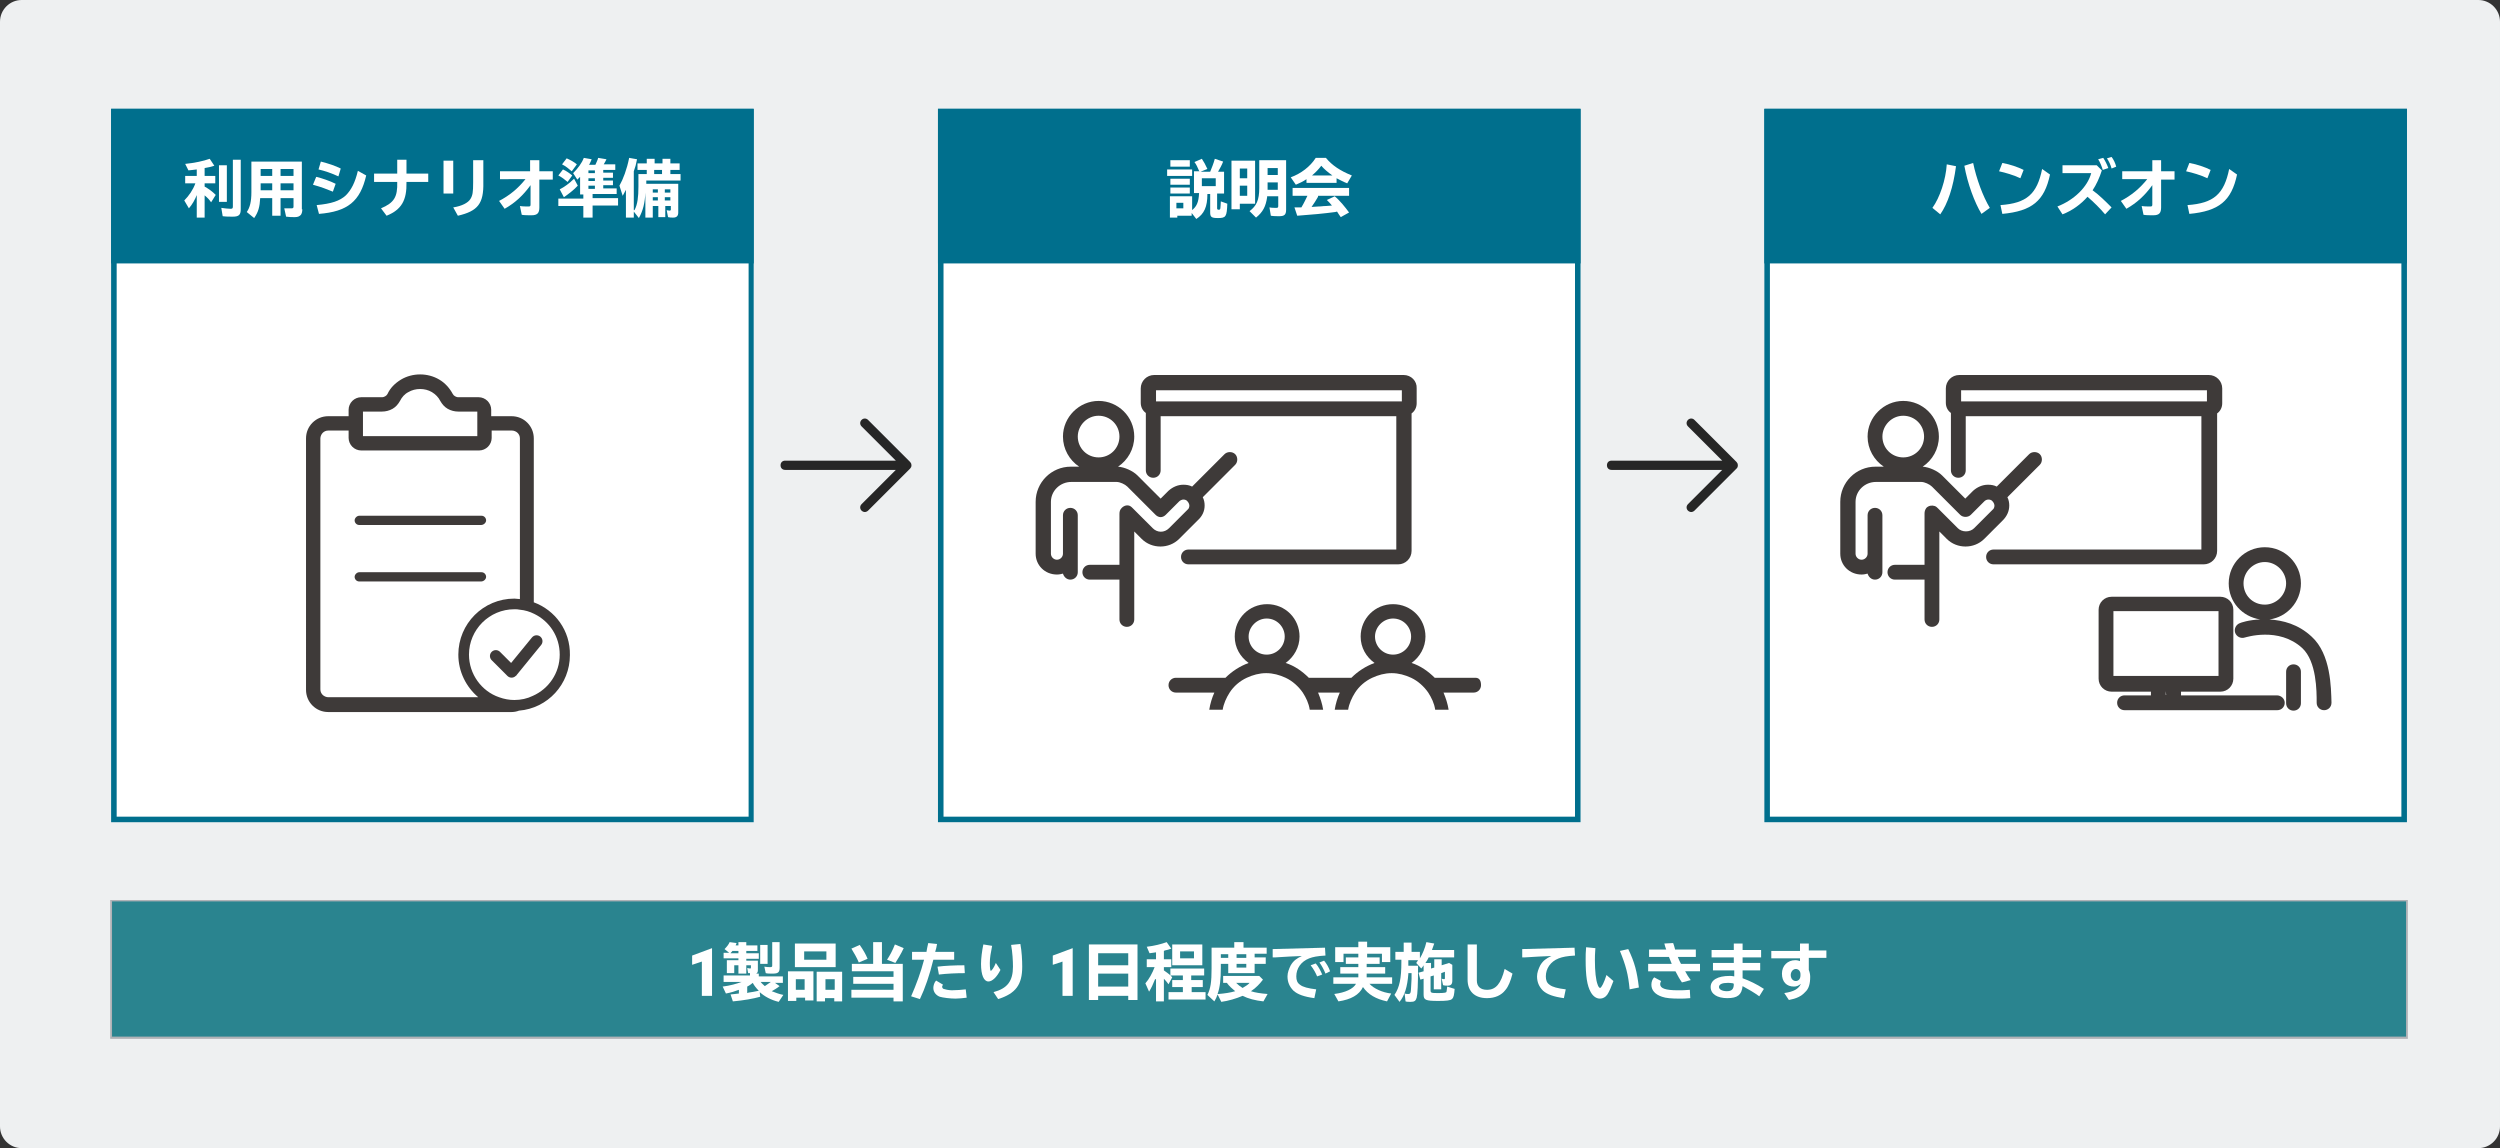 <?xml version="1.0" encoding="utf-8"?>
<!-- Generator: Adobe Illustrator 26.3.1, SVG Export Plug-In . SVG Version: 6.00 Build 0)  -->
<svg version="1.1" id="裏面" xmlns="http://www.w3.org/2000/svg" xmlns:xlink="http://www.w3.org/1999/xlink" x="0px" y="0px"
	 width="540px" height="248px" viewBox="0 0 540 248" style="enable-background:new 0 0 540 248;" xml:space="preserve">
<rect x="0" y="0" width="540" height="248" fill="#333333" stroke="none"/>
<style type="text/css">
	.st0{fill:#EEF0F1;}
	.st1{fill:#2A848F;}
	.st2{fill:#B0B2B6;}
	.st3{fill:#FFFFFF;}
	.st4{fill:#006F8D;}
	.st5{fill:#3E3A39;}
	.st6{fill:#262626;}
</style>
<g>
	<g id="グレー背景_00000042732152525471128520000009073445360198235781_">
		<path class="st0" d="M540,243.3c0,2.6-2.1,4.7-4.7,4.7H4.7c-2.6,0-4.7-2.1-4.7-4.7V4.7C0,2.1,2.1,0,4.7,0h530.6
			c2.6,0,4.7,2.1,4.7,4.7V243.3z"/>
	</g>
	<g>
		<rect x="24" y="194.5" class="st1" width="495.9" height="29.6"/>
		<path class="st2" d="M520.1,224.4H23.8v-30h496.3V224.4z M24.2,223.9h495.5v-29.2H24.2V223.9z"/>
	</g>
	<g>
		<g>
			<path class="st3" d="M151.6,207.7l-2.1,0.7v-2l4.3-1.6v10.3h-2.2V207.7z"/>
			<path class="st3" d="M164.2,215.3c-1.4,0.4-3.6,0.8-5.9,1l-0.5-1.5c0.8-0.1,1.2-0.1,1.8-0.2v-0.8c-0.8,0.3-1.7,0.6-2.8,0.8
				l-0.7-1.5c1.6-0.2,3-0.6,4.1-1h-3.9v-1.4h5.7v-0.5c-0.2,0-0.3,0-0.4,0l-0.2-1.1c0.2,0,0.5,0.1,0.6,0.1c0.1,0,0.2,0,0.2-0.2v-0.5
				h-1v1.8h-1.7v-1.8h-0.9v1.7H157v-2.8h2.5V207h-3.2v-1.2h1.2l-1-0.8c0.5-0.5,0.9-1,1.1-1.5l1.5,0.2c-0.1,0.2-0.1,0.3-0.2,0.5h0.6
				v-0.7h1.7v0.7h2.4v1.2h-2.4v0.5h2.7v1.2h-2.7v0.4h2.5v2.1c0,0.3-0.1,0.6-0.4,0.7h0.6v0.6h5.2v1.4h-1.7l1,0.7
				c-0.5,0.4-1,0.7-1.7,1.1c0.8,0.3,1.5,0.6,2.5,0.8l-1,1.5c-1.7-0.4-3.1-1.2-4.1-2.1L164.2,215.3z M158.2,205.4
				c-0.1,0.2-0.3,0.3-0.4,0.5h1.7v-0.5H158.2z M161.7,214.4c0.9-0.1,1.1-0.2,2.2-0.4c-0.5-0.5-1-1.1-1.3-1.7
				c-0.4,0.3-0.6,0.5-1.2,0.8v1.4L161.7,214.4z M165.8,204.1v4.1h-1.6v-4.1H165.8z M164.3,212.1c0.3,0.4,0.6,0.6,0.9,0.9
				c0.3-0.2,0.9-0.6,1.3-0.9H164.3z M168.4,203.5v5.5c0,1-0.3,1.3-1.5,1.3c-0.7,0-1.1,0-1.5-0.1l-0.3-1.4c0.6,0.1,0.9,0.1,1.3,0.1
				c0.3,0,0.4-0.1,0.4-0.3v-5.1H168.4z"/>
			<path class="st3" d="M175.6,216.1h-1.7v-0.6h-1.9v0.7h-1.8v-6.4h5.5V216.1z M180.5,208.9h-8.8v-5.1h8.8V208.9z M171.9,213.8h1.9
				v-2.3h-1.9V213.8z M173.7,207.3h4.8v-1.8h-4.8V207.3z M182,216.3h-1.8v-0.7h-2v0.7h-1.8v-6.4h5.5V216.3z M178.3,213.8h2v-2.3h-2
				V213.8z"/>
			<path class="st3" d="M185.5,207.9c-0.4-1-1-2-1.6-3l1.8-0.8c0.7,1,1.3,2,1.7,3L185.5,207.9z M195,208.2v8.1h-2v-0.8h-9.1v-1.7
				h9.1v-1.3h-8.7V211h8.7v-1.2h-9v-1.6h4.6v-4.7h1.9v4.7H195z M191.6,207.3c0.6-0.9,1.2-2,1.7-3.3l1.9,0.8
				c-0.6,1.3-1.3,2.4-1.8,3.2L191.6,207.3z"/>
			<path class="st3" d="M200.1,205.7c0.1-0.7,0.2-1.1,0.4-2l1.9,0.2c-0.1,0.7-0.2,1-0.4,1.7h4.1v1.7h-4.5c-0.8,3.3-1.8,6.2-2.9,8.5
				l-1.9-0.6c1.1-2.5,2.1-5.2,2.8-7.9h-2.6v-1.7H200.1z M208.8,215.5c-0.8,0.1-1.7,0.2-2.4,0.2c-1.2,0-2.7-0.2-3.4-0.4
				c-0.8-0.3-1.4-1-1.4-1.9c0-0.5,0.2-1.2,0.6-1.6l1.5,0.9c-0.1,0.1-0.2,0.3-0.2,0.4c0,0.2,0.1,0.4,0.3,0.5c0.3,0.1,1.1,0.3,1.8,0.3
				c1,0,2.2-0.1,3-0.2L208.8,215.5z M202.5,208.8c1.5-0.2,3.8-0.3,5.8-0.3l0.1,1.7c-1.9,0-3.9,0.1-5.6,0.3L202.5,208.8z"/>
			<path class="st3" d="M216.1,209.5c-0.8,1.6-1.8,2.5-2.6,2.5c-1,0-1.6-1.4-1.6-3.8c0-1.1,0.2-2.8,0.5-4.2l1.9,0.3
				c-0.3,1.5-0.5,2.6-0.5,3.7c0,1.1,0.1,1.7,0.2,1.7c0.2,0,0.7-0.7,1.1-1.7L216.1,209.5z M214.6,214.3c3-0.8,4.2-2.4,4.2-5.5
				c0-1.2-0.1-3.1-0.4-4.7l2-0.2c0.3,1.6,0.4,3.5,0.4,4.9c0,3.9-1.4,5.8-5.2,7L214.6,214.3z"/>
			<path class="st3" d="M229.5,207.7l-2.1,0.7v-2l4.3-1.6v10.3h-2.2V207.7z"/>
			<path class="st3" d="M245.7,216h-2v-0.9h-6.5v0.9h-2v-12h10.5V216z M237.2,208.5h6.5v-2.6h-6.5V208.5z M237.2,213.1h6.5v-2.8
				h-6.5V213.1z"/>
			<path class="st3" d="M249.5,211.5c-0.4,1-0.8,1.9-1.3,2.7l-0.8-1.8c0.8-0.9,1.5-2.2,2-3.5h-1.7v-1.7h2v-1.5
				c-0.5,0.1-0.8,0.1-1.4,0.2l-0.6-1.4c1.7-0.2,3.2-0.6,4.3-1l1,1.4c-0.5,0.2-0.9,0.3-1.4,0.4l-0.2,0.1v1.8h1.6v1.7h-1.6v0.7
				c0.7,0.5,1.3,0.9,1.8,1.5l-0.8,1.5c-0.4-0.5-0.5-0.7-1-1.2v4.9h-1.7V211.5z M257.4,211.7h2.4v1.5h-2.4v1.1h3v1.6h-8v-1.6h3.1
				v-1.1h-2.3v-1.5h2.3v-1h-2.7v-1.5h7.3v1.5h-2.8V211.7z M259.7,208.5h-6.5V204h6.5V208.5z M254.9,207h3v-1.5h-3V207z"/>
			<path class="st3" d="M273.6,204.6v1.4H271v0.8h2.4v1.4H271v2h-5.7v-2h-1.6v0.8c0,2.6-0.2,4.3-0.7,5.7l0.2,0
				c1.3-0.1,2.6-0.3,3.6-0.6c-0.6-0.5-1.3-1.1-1.8-1.8h-0.8v-1.5h7.8l0.8,0.8c-0.6,0.8-1.5,1.8-2.6,2.5c0.9,0.3,2.2,0.5,3.6,0.6
				l-0.9,1.6c-1.8-0.2-3.3-0.6-4.5-1.2c-1.4,0.6-3.1,1.1-4.6,1.3l-0.8-1.6c-0.2,0.6-0.4,1-0.7,1.5l-1.5-1.4c0.7-1.4,0.9-2.8,0.9-5.7
				v-4.5h4.9v-1.2h2v1.2H273.6z M263.7,206.9h1.6v-0.8h-1.6V206.9z M267,212.3c0.4,0.4,0.9,0.8,1.4,1.1c0.7-0.4,1.3-0.8,1.5-1.1H267
				z M267.1,206.9h2.1v-0.8h-2.1V206.9z M267.1,209h2.1v-0.8h-2.1V209z"/>
			<path class="st3" d="M274.9,205c3.9-0.1,8.3-0.2,11.3-0.3l0.1,1.7c-1.8,0.1-2.7,0.3-3.5,0.6c-1.8,0.7-2.8,2.2-2.8,3.9
				c0,0.8,0.2,1.4,0.8,1.8c0.6,0.5,1.8,0.8,3.5,1l-0.4,1.9c-2.2-0.3-3.6-0.8-4.5-1.6c-0.9-0.9-1.3-1.9-1.3-3.1
				c0-0.8,0.3-1.6,0.7-2.4c0.6-1,1.3-1.5,2.4-2c-2.1,0.1-3,0.1-5.8,0.3l-0.5,0L274.9,205z M284.5,210.9c-0.3-0.7-0.7-1.5-1.4-2.4
				l1.1-0.4c0.6,0.7,1,1.5,1.4,2.4L284.5,210.9z M286.3,210.3c-0.3-0.8-0.8-1.7-1.3-2.4l1-0.4c0.5,0.6,1,1.4,1.3,2.3L286.3,210.3z"
				/>
			<path class="st3" d="M295.2,206.8h2.8v1.4h-2.8v0.7h4v1.4h-4v0.8h5.5v1.4h-4.9c0.9,1,2.8,1.9,4.7,2.1l-0.9,1.7
				c-2.4-0.5-4.1-1.5-5.2-3.1c-0.8,1.7-2.6,2.7-5.3,3.1l-0.9-1.6c2.4-0.3,4.1-1.1,4.7-2.2h-4.9v-1.4h5.4v-0.8h-3.9v-1.4h3.9v-0.7
				h-2.7v-1.4h2.7V206h-3.2v1.8h-1.8v-3.2h5v-1.2h1.9v1.2h5v3.2h-1.8V206h-3.2V206.8z"/>
			<path class="st3" d="M309.1,208v1.2l0.7-0.2v-1.8h1.6v1.3l1.6-0.5l0.7,0.4v3.4c0,0.8-0.3,1.1-1,1.1c-0.4,0-0.7,0-1-0.1l-0.3-1.4
				c0.1,0,0.3,0.1,0.5,0.1c0.2,0,0.2-0.1,0.2-0.2v-1.4l-0.8,0.3v3.5h-1.6v-3l-0.7,0.2v3c0,0.6,0.2,0.6,1.8,0.6
				c1.1,0,1.5-0.1,1.6-0.2c0.1-0.1,0.1-0.7,0.2-1.2l1.6,0.5c-0.1,1.3-0.2,1.9-0.6,2.2c-0.3,0.3-1.2,0.4-2.9,0.4
				c-2.8,0-3.2-0.2-3.2-1.4v-3.4l-0.7,0.2l-0.4-1.5l1.1-0.3v-1.3c-0.1,0.2-0.2,0.3-0.5,0.7l-1.1-1.2c0.2-0.3,0.3-0.4,0.4-0.6h-2.1
				v0.5v0.7h2.1c0,4-0.1,6.2-0.3,6.9c-0.2,0.7-0.5,0.9-1.3,0.9c-0.4,0-0.8,0-1.1-0.1l-0.2-1.7c0.3,0.1,0.5,0.1,0.8,0.1
				c0.3,0,0.4-0.1,0.5-0.4c0.1-0.4,0.1-1.6,0.2-2.9l0-1.2h-0.7l0,0.1l0,0.1c-0.2,2.7-0.8,4.7-1.9,6l-1.1-1.5
				c1.1-1.6,1.5-3.6,1.5-7.1v-0.5h-1.3v-1.7h1.8v-2h1.7v2h1.8v1.4c0.6-1,1.1-2.2,1.4-3.5l1.7,0.3c-0.2,0.6-0.3,0.9-0.5,1.4h4.8v1.6
				h-5.5c-0.2,0.4-0.4,0.8-0.7,1.2H309.1z"/>
			<path class="st3" d="M319,204v7.8c0,1.3,0.8,2,2.2,2c1.9,0,3-1.3,3.8-4.5l1.7,1c-0.4,1.6-0.9,2.8-1.5,3.5c-0.9,1.2-2.3,1.8-4,1.8
				c-2.7,0-4.2-1.5-4.2-4V204H319z"/>
			<path class="st3" d="M328.8,205c3.9-0.1,8.3-0.2,11.3-0.3l0.1,1.7c-1.8,0.1-2.7,0.3-3.5,0.6c-1.8,0.7-2.8,2.2-2.8,3.9
				c0,0.8,0.2,1.4,0.8,1.8c0.6,0.5,1.8,0.8,3.5,1l-0.4,1.9c-2.2-0.3-3.6-0.8-4.5-1.6c-0.9-0.9-1.3-1.9-1.3-3.1
				c0-0.8,0.3-1.6,0.7-2.4c0.6-1,1.3-1.5,2.4-2c-2.1,0.1-3,0.1-5.8,0.3l-0.5,0L328.8,205z"/>
			<path class="st3" d="M348.5,211.9c-0.4,1.1-0.9,2.3-1.3,2.9c-0.4,0.6-1,0.9-1.6,0.9c-0.8,0-1.5-0.5-2-1.4c-0.8-1.4-1.1-3.5-1.1-7
				c0-0.8,0-1.7,0.1-2.7l2,0.2c-0.1,1.3-0.1,1.9-0.1,2.6c0,2.4,0.2,4.3,0.6,5.3c0.1,0.4,0.4,0.7,0.5,0.7c0.3,0,0.9-1.2,1.4-2.8
				L348.5,211.9z M352,213.7c-0.3-3.2-0.8-5.1-2.1-8.3l1.8-0.4c1.4,2.9,1.9,4.9,2.3,8.3L352,213.7z"/>
			<path class="st3" d="M359.9,205.1c-0.2-0.6-0.3-0.8-0.4-1.3l1.9-0.1c0.1,0.2,0.2,0.6,0.4,1.3l0,0.1h4.5v1.6h-3.9
				c0.1,0.2,0.4,1,0.7,1.5h4.1v1.6H364c0.3,0.6,0.8,1.4,1.2,1.9l-1.9,0.5c-0.5-0.7-1-1.6-1.4-2.4h-5.9v-1.6h5.1
				c-0.1-0.3-0.4-1-0.6-1.5h-4.3v-1.6H359.9z M365.1,215.6c-0.9,0.1-1.7,0.1-2.4,0.1c-1.6,0-2.9-0.1-3.7-0.4
				c-1.5-0.5-2.3-1.4-2.3-2.6c0-0.6,0.2-1.2,0.6-1.6l1.5,0.8c-0.1,0.2-0.2,0.4-0.2,0.7c0,0.9,1.2,1.3,3.8,1.3c0.8,0,1.6,0,2.6-0.1
				L365.1,215.6z"/>
			<path class="st3" d="M376.4,203.8v1.4h4v1.6h-4v1.2h3.8v1.6h-3.8v1.7c1.4,0.5,3.1,1.3,4.6,2.3l-1,1.6c-1.1-0.8-2.3-1.5-3.6-2.2
				c-0.2,1.9-1.1,2.6-3.3,2.6c-2.2,0-3.6-0.9-3.6-2.4c0-1.5,1.5-2.4,4.1-2.4c0.3,0,0.6,0,1,0.1v-1.3H370V208h4.5v-1.2h-4.8v-1.6h4.8
				v-1.4H376.4z M374.4,212.4c-0.8-0.1-0.8-0.1-1.2-0.1c-1.2,0-1.9,0.3-1.9,0.9c0,0.5,0.7,0.9,1.7,0.9c1,0,1.5-0.4,1.5-1.5
				L374.4,212.4L374.4,212.4z"/>
			<path class="st3" d="M390.7,203.7v1.6h3.8v1.6h-3.8v2.6c0.2,0.5,0.3,1,0.3,1.5c0,1.5-0.3,2.6-1.1,3.3c-0.8,0.9-1.9,1.4-3.5,1.7
				l-1-1.5c2.1-0.3,3.1-0.9,3.6-2c-0.5,0.4-0.9,0.6-1.5,0.6c-1.6,0-2.6-1-2.6-2.8c0-1.7,1.2-2.9,2.9-2.9c0.4,0,0.7,0.1,1,0.2V207
				h-6.2v-1.6h6.2v-1.6H390.7z M388.9,210.4c0-0.6-0.4-1.1-1-1.1c-0.6,0-1.1,0.6-1.1,1.3c0,0.8,0.5,1.3,1.1,1.3c0.6,0,1-0.5,1-1.2
				V210.4z"/>
		</g>
	</g>
	<g>
		<rect x="24" y="23.5" class="st3" width="138.8" height="154.1"/>
		<path class="st4" d="M161.7,24.7v151.7H25.2V24.7H161.7 M162.9,23.5H24v154.1h138.8V23.5L162.9,23.5z"/>
	</g>
	<rect x="24" y="23.5" class="st4" width="138.8" height="33.4"/>
	<g>
		<g>
			<g>
				<path class="st3" d="M42.6,41.9c-0.5,1.3-1.1,2.3-1.8,3.1l-1-1.7c1-1,1.9-2.3,2.4-3.7h-2.2V38h2.5v-1.4c-0.6,0.1-1,0.1-1.8,0.2
					l-0.7-1.4c2-0.2,3.9-0.6,5.3-1.1l1,1.5c-0.6,0.2-1.4,0.4-2.1,0.5V38h2.3v1.6h-2.3v0.7c0.9,0.5,1.7,1.1,2.4,1.8l-1,1.6
					c-0.4-0.6-0.8-1-1.4-1.5V47h-1.7V41.9z M49,35.7v7.9h-1.7v-7.9H49z M52,34.5v10.7c0,1.2-0.4,1.6-1.7,1.6c-0.6,0-1.5,0-2.2-0.1
					l-0.3-1.8c0.7,0.1,1.5,0.2,2,0.2c0.4,0,0.5-0.1,0.5-0.5V34.5H52z"/>
				<path class="st3" d="M65.3,45.2c0,0.5-0.1,0.9-0.3,1.2c-0.3,0.3-0.6,0.5-1.3,0.5c-0.6,0-1.2,0-1.9-0.1l-0.4-1.8
					C62.1,45,62.7,45,63,45c0.3,0,0.4-0.1,0.4-0.4v-1.8h-2.8v3.8h-1.8v-3.8h-2.6c-0.1,1.9-0.4,3-1.3,4.3l-1.6-1.3c0.7-1,1-2.3,1-4.3
					v-6.6h10.9V45.2z M56.3,38h2.5v-1.5h-2.5V38z M56.3,41.1h2.5v-1.5h-2.5V41.1z M63.4,36.5h-2.8V38h2.8V36.5z M63.4,39.6h-2.8v1.5
					h2.8V39.6z"/>
				<path class="st3" d="M71.9,41.4c-1.2-0.5-2.5-1-4.3-1.5l0.7-1.7c1.3,0.3,3,0.9,4.2,1.5L71.9,41.4z M68.4,44.3
					c3.2-0.3,5-0.9,6.3-2.1c1.2-1.2,2-2.8,2.6-5.3l1.8,1c-1.3,5.6-4,7.8-10.2,8.3L68.4,44.3z M73.1,38.1c-1.5-0.7-3-1.2-4.3-1.5
					l0.5-1.7c1.6,0.4,3.1,0.9,4.3,1.5L73.1,38.1z"/>
				<path class="st3" d="M87.8,34.5v3h4.7v1.8h-4.7c0.1,4-1.1,6-4.3,7.3L82.3,45c2.8-1.2,3.6-2.4,3.5-5.7h-5v-1.8h5v-3H87.8z"/>
				<path class="st3" d="M97.9,34.7v7.1h-2.1v-7.1H97.9z M104.4,34.6v4.8c0.1,4.6-1.2,6.2-5.5,7.2l-1-1.8c1.9-0.3,3.2-1,3.7-1.8
					c0.5-0.8,0.6-1.5,0.6-3.6v-4.8H104.4z"/>
				<path class="st3" d="M116.5,34.6V37h2.9v1.8h-2.9v6c0,1.2-0.4,1.7-1.7,1.7c-0.7,0-1.5,0-2.1-0.1l-0.4-1.9
					c0.6,0.1,1.3,0.1,1.9,0.1c0.3,0,0.4-0.1,0.4-0.4V40c-1.6,2.2-3.3,3.8-5.6,5.1l-1.2-1.7c2.3-1.2,4.1-2.7,5.7-4.7H108V37h6.5v-2.4
					H116.5z"/>
				<path class="st3" d="M122.6,39.3c-0.6-0.5-1.2-1-2-1.4l1-1.3c0.7,0.3,1.4,0.8,2,1.3L122.6,39.3z M128.6,35.6
					c0.2-0.5,0.5-1,0.6-1.5l1.8,0.3c-0.2,0.4-0.4,0.8-0.6,1.1h2.5v1.2h-2.6v0.6h2.1v1.1h-2.1v0.6h2.1v1h-2.1v0.7h2.9v1.2H128v0.9
					h5.5v1.6H128V47h-2v-2.5h-5.4v-1.6h5.4v-0.9h-0.7v-3.8c-0.2,0.2-0.3,0.3-0.6,0.6l-0.9-1.4c1-1,1.9-2.2,2.3-3.3l1.7,0.3
					c-0.2,0.5-0.3,0.7-0.5,1.1l-0.1,0.1H128.6z M120.9,40.9c1-0.5,2.1-1.3,3.1-2.3l0.8,1.5c-0.8,0.9-2,1.8-3,2.5L120.9,40.9z
					 M123.5,37c-0.7-0.6-1.3-1.1-2.1-1.5l1-1.3c0.9,0.4,1.6,0.8,2.2,1.3L123.5,37z M127.1,36.8v0.6h1.4v-0.6H127.1z M127.1,38.5v0.6
					h1.4v-0.6H127.1z M127.1,40.8h1.4v-0.7h-1.4V40.8z"/>
				<path class="st3" d="M137,45.4C137,45.4,137,45.3,137,45.4l0.1-0.1c0.6-1.2,0.8-2.7,0.8-5v-2.7h1.8v-0.9h-2v-1.4h2v-1h1.7v1h1.7
					v-1h1.7v1h2v1.4h-2v0.9h2.2V39h-7.4v0.7h6.9v6.2c0,0.7-0.3,1.1-1.1,1.1c-0.4,0-0.7,0-1.1-0.1l-0.3-1.5c0.2,0,0.4,0.1,0.6,0.1
					c0.2,0,0.3-0.1,0.3-0.2v-0.8h-1.2v2.4h-1.5v-2.4H141V47h-1.6v-5.4c-0.1,2.2-0.5,3.9-1.4,5.5l-1.1-1.4V47h-1.7V41
					c-0.2,0.4-0.4,0.7-0.7,1.3l-0.7-2.2c0.8-1.4,1.6-3.5,2.1-6l1.7,0.3c-0.2,1.1-0.4,1.8-0.7,2.6V45.4z M141,41.6h1.1v-0.7H141V41.6
					z M141,43.3h1.1v-0.7H141V43.3z M141.3,36.7v0.9h1.7v-0.9H141.3z M144.8,40.9h-1.2v0.7h1.2V40.9z M144.8,42.6h-1.2v0.7h1.2V42.6
					z"/>
			</g>
		</g>
	</g>
	<g>
		<rect x="202.6" y="23.5" class="st3" width="138.8" height="154.1"/>
		<path class="st4" d="M340.2,24.7v151.7H203.8V24.7H340.2 M341.4,23.5H202.6v154.1h138.8V23.5L341.4,23.5z"/>
	</g>
	<rect x="202.6" y="23.5" class="st4" width="138.8" height="33.4"/>
	<g>
		<g>
			<g>
				<path class="st3" d="M257.5,36.5V38h-5.4v-1.4H257.5z M257.2,45.6c1.3-0.9,1.7-1.9,1.8-3.9h-1.1V37h1.2l-0.1-0.1
					c-0.3-0.7-0.6-1.4-1-1.9l1.6-0.7c0.4,0.6,0.8,1.3,1.2,2.2l-1.5,0.6h2.1c0.4-1,0.7-1.7,1-2.8l1.8,0.6c-0.3,0.8-0.7,1.5-1.1,2.2
					h1.3v4.7h-1.5v3.2c0,0.2,0.1,0.3,0.3,0.3c0.3,0,0.3,0,0.4-0.3c0-0.2,0.1-0.9,0.1-1.5l1.4,0.5c-0.1,2.8-0.3,3.1-2,3.1
					c-1.4,0-1.7-0.2-1.7-1.2v-4h-0.6c0,2.8-0.7,4.3-2.4,5.4l-1-1.3v0.6h-3.1V47h-1.6v-4.6h4.8V45.6z M257,34.6v1.4h-4.2v-1.4H257z
					 M257,38.6v1.3h-4.2v-1.3H257z M257,40.5v1.3h-4.2v-1.3H257z M254.1,45h1.5v-1.2h-1.5V45z M259.6,38.5v1.7h3v-1.7H259.6z"/>
				<path class="st3" d="M271.1,44h-3.3v1.2H266V34.7h5.1V44z M267.8,38.5h1.6v-2.1h-1.6V38.5z M267.8,42.3h1.6v-2.2h-1.6V42.3z
					 M273.7,42.6c-0.3,2-0.9,3.2-2.4,4.4l-1.4-1.4c1.5-1.1,2.1-2.4,2.1-5v-6h5.8v10.7c0,1.1-0.4,1.4-1.5,1.4c-0.5,0-1.2,0-1.8-0.1
					l-0.3-1.8c0.5,0.1,1.1,0.1,1.5,0.1c0.3,0,0.4-0.1,0.4-0.4v-2.1H273.7z M276,37.8v-1.5h-2.2v1.5H276z M276,41v-1.6h-2.2v1.2V41
					H276z"/>
				<path class="st3" d="M288.7,39.5h-6.5v-0.8c-0.7,0.5-1.6,0.9-2.3,1.2l-1.1-1.6c2.2-0.8,4.2-2.3,5.4-4.2h2.2
					c1.3,1.6,3.1,2.8,5.6,3.8l-1,1.7c-0.8-0.3-1.5-0.7-2.3-1.1V39.5z M284.7,42.5c-0.4,0.7-0.9,1.5-1.4,2.2c1.4-0.1,1.4-0.1,1.5-0.1
					c0.7,0,0.9-0.1,1.6-0.1l1.3-0.1c-0.3-0.4-0.7-0.8-1.1-1.2l1.7-0.8c1.1,0.9,2.3,2.4,3.1,3.5l-1.8,1c-0.3-0.4-0.6-0.9-0.8-1.2
					l-0.4,0.1c-2.2,0.3-5.3,0.6-8.2,0.8l-0.6-1.8l1.1,0h0.1l0.3,0c0.6-1,1-1.9,1.3-2.5h-3.2v-1.7h12.2v1.7h-6.7L284.7,42.5z
					 M287.8,37.9c-1-0.7-1.8-1.4-2.4-2.1c-0.6,0.8-1.2,1.4-2,2.1H287.8z"/>
			</g>
		</g>
	</g>
	<g>
		<rect x="381.1" y="23.5" class="st3" width="138.8" height="154.1"/>
		<path class="st4" d="M518.7,24.7v151.7H382.3V24.7H518.7 M519.9,23.5H381.1v154.1h138.8V23.5L519.9,23.5z"/>
	</g>
	<rect x="381.1" y="23.5" class="st4" width="138.8" height="33.4"/>
	<g>
		<g>
			<g>
				<path class="st3" d="M417.4,44.9c1.6-2.2,2.9-6.1,3.1-9.4l2,0.4c-0.6,4.6-1.8,8.1-3.4,10.4L417.4,44.9z M428,46.2
					c-1.5-2.5-3-6.5-3.7-10.4l1.9-0.6c0.7,3.4,2.1,7.2,3.6,9.7L428,46.2z"/>
				<path class="st3" d="M436.4,38.5c-1.5-0.7-3.2-1.2-4.6-1.5l0.7-1.8c1.7,0.3,3.4,0.9,4.6,1.5L436.4,38.5z M432.1,44.3
					c5.7-0.4,7.9-2.4,9-7.8l1.7,1.2c-1.2,5.7-3.9,7.9-10.3,8.5L432.1,44.3z"/>
				<path class="st3" d="M452.9,35.7l1.1,1.1c-0.5,1.6-1.2,3.1-2,4.3c1.4,1,2.8,2.4,4.1,3.7l-1.4,1.5c-1.1-1.3-2.4-2.6-3.8-3.8
					c-1.4,1.6-3.3,3-5.4,3.8l-1.1-1.7c3.6-1.4,6.5-4.2,7.3-7.2h-6.2v-1.7H452.9z M454.2,36.7c-0.2-0.7-0.6-1.7-1-2.3l1.1-0.3
					c0.4,0.6,0.8,1.4,1.1,2.2L454.2,36.7z M456.1,36.4c-0.2-0.8-0.6-1.6-1-2.2l1-0.3c0.4,0.5,0.8,1.3,1,2.1L456.1,36.4z"/>
				<path class="st3" d="M466.8,34.6V37h2.9v1.8h-2.9v6c0,1.2-0.4,1.7-1.7,1.7c-0.7,0-1.5,0-2.1-0.1l-0.4-1.9
					c0.6,0.1,1.3,0.1,1.9,0.1c0.3,0,0.4-0.1,0.4-0.4V40c-1.6,2.2-3.3,3.8-5.6,5.1l-1.2-1.7c2.3-1.2,4.1-2.7,5.7-4.7h-5.4V37h6.5
					v-2.4H466.8z"/>
				<path class="st3" d="M476.8,38.5c-1.5-0.7-3.2-1.2-4.6-1.5l0.7-1.8c1.7,0.3,3.4,0.9,4.6,1.5L476.8,38.5z M472.5,44.3
					c5.7-0.4,7.9-2.4,9-7.8l1.7,1.2c-1.2,5.7-3.9,7.9-10.3,8.5L472.5,44.3z"/>
			</g>
		</g>
	</g>
	<g>
		<path class="st5" d="M115.3,130.1V94.7c0-1.3-0.5-2.5-1.4-3.4c-0.9-0.9-2.1-1.4-3.4-1.4h-4.4v-1.4c0-0.7-0.3-1.4-0.8-1.9
			c-0.5-0.5-1.2-0.8-1.9-0.8H99c-0.3,0-0.5-0.1-0.7-0.2c-0.2-0.1-0.4-0.3-0.5-0.5c-0.7-1.3-1.7-2.4-2.9-3.1c-2.5-1.5-5.8-1.5-8.3,0
			c-1.3,0.8-2.3,1.8-2.9,3.1c-0.1,0.2-0.3,0.4-0.5,0.5c-0.2,0.1-0.4,0.2-0.7,0.2H78c-0.7,0-1.4,0.3-1.9,0.8
			c-0.5,0.5-0.8,1.2-0.8,1.9v1.4h-4.4c-1.3,0-2.5,0.5-3.4,1.4c-0.9,0.9-1.4,2.1-1.4,3.4V149c0,1.3,0.5,2.5,1.4,3.4
			c0.9,0.9,2.1,1.4,3.4,1.4h39.6c0.5,0,1.1-0.1,1.6-0.3c6.2-0.5,11-5.7,11-12C123.2,136.2,119.9,131.8,115.3,130.1z M78.4,88.9h4.1
			c0.8,0,1.6-0.2,2.3-0.6c0.7-0.4,1.2-1,1.6-1.7c0.4-0.8,1-1.5,1.8-1.9c1.5-0.9,3.6-0.9,5.1,0c0.8,0.5,1.4,1.1,1.8,1.9
			c0.4,0.7,0.9,1.3,1.6,1.7c0.7,0.4,1.5,0.6,2.3,0.6h4.1v5.3H78.4V88.9z M70.9,150.6c-0.4,0-0.9-0.2-1.2-0.5
			c-0.3-0.3-0.5-0.7-0.5-1.2V94.7c0-0.4,0.2-0.9,0.5-1.2c0.3-0.3,0.7-0.5,1.2-0.5h4.4v1.6c0,0.7,0.3,1.4,0.8,1.9
			c0.5,0.5,1.2,0.8,1.9,0.8h25.5c0.7,0,1.4-0.3,1.9-0.8c0.5-0.5,0.8-1.2,0.8-1.9V93h4.4c0.4,0,0.9,0.2,1.2,0.5
			c0.3,0.3,0.5,0.7,0.5,1.2v34.7c-0.4,0-0.8-0.1-1.2-0.1c-6.7,0-12.1,5.4-12.1,12.1c0,3.7,1.7,7,4.3,9.2H70.9z M115.1,150.3
			c-1.2,0.6-2.6,0.9-4,0.9c-1.1,0-2.2-0.2-3.3-0.6c-3.8-1.3-6.5-5-6.5-9.2c0-5.4,4.4-9.8,9.8-9.8c0.4,0,0.8,0,1.2,0.1
			c1.1,0.1,2.1,0.4,3.1,0.9c3.3,1.6,5.5,4.9,5.5,8.8C120.9,145.4,118.5,148.8,115.1,150.3z"/>
		<path class="st5" d="M106.2,142.6c-0.5-0.5-0.5-1.3,0-1.8c0.5-0.5,1.3-0.5,1.8,0l2.4,2.4l4.5-5.5c0.5-0.6,1.3-0.6,1.8-0.2
			c0.6,0.5,0.6,1.3,0.2,1.8l-5.3,6.5c0,0.1-0.1,0.1-0.2,0.2c-0.5,0.5-1.3,0.5-1.8,0L106.2,142.6L106.2,142.6z"/>
		<path class="st5" d="M103.9,113.4H77.6c-0.6,0-1-0.5-1-1s0.5-1,1-1h26.4c0.6,0,1,0.5,1,1S104.5,113.4,103.9,113.4z"/>
		<path class="st5" d="M103.9,125.6H77.6c-0.6,0-1-0.5-1-1s0.5-1,1-1h26.4c0.6,0,1,0.5,1,1S104.5,125.6,103.9,125.6z"/>
	</g>
	<path class="st6" d="M196.8,100.9c0.1-0.2,0.1-0.5,0-0.8c-0.1-0.1-0.1-0.2-0.2-0.3l-9.1-9.1c-0.4-0.4-1-0.4-1.4,0s-0.4,1,0,1.4
		l7.4,7.4h-23.9c-0.6,0-1,0.4-1,1s0.4,1,1,1h23.9l-7.4,7.4c-0.4,0.4-0.4,1,0,1.4c0.2,0.2,0.5,0.3,0.7,0.3s0.5-0.1,0.7-0.3l9.1-9.1
		C196.7,101.1,196.7,101,196.8,100.9z"/>
	<path class="st6" d="M375.3,100.9c0.1-0.2,0.1-0.5,0-0.8c-0.1-0.1-0.1-0.2-0.2-0.3l-9.1-9.1c-0.4-0.4-1-0.4-1.4,0s-0.4,1,0,1.4
		l7.4,7.4h-23.9c-0.6,0-1,0.4-1,1s0.4,1,1,1H372l-7.4,7.4c-0.4,0.4-0.4,1,0,1.4c0.2,0.2,0.5,0.3,0.7,0.3s0.5-0.1,0.7-0.3l9.1-9.1
		C375.2,101.1,375.3,101,375.3,100.9z"/>
	<g>
		<g>
			<path class="st5" d="M477.1,81h-53.9c-1.6,0-2.9,1.3-2.9,2.9V87c0,0.9,0.4,1.7,1.1,2.2v12.4c0,0.9,0.7,1.6,1.6,1.6
				s1.6-0.7,1.6-1.6V89.9h50.9v28.8h-44.9c-0.9,0-1.6,0.7-1.6,1.6s0.7,1.6,1.6,1.6H476c1.6,0,2.9-1.3,2.9-2.9V89.3
				c0.7-0.5,1.1-1.3,1.1-2.2v-3.2C480,82.3,478.7,81,477.1,81z M423.6,84.3h53.1v2.4h-53.1V84.3z"/>
			<path class="st5" d="M434,109.2c0-0.6-0.1-1.2-0.4-1.8l7-7c0.6-0.6,0.6-1.7,0-2.3s-1.7-0.6-2.3,0l-7,7c-0.6-0.3-1.2-0.4-1.9-0.4
				c0,0,0,0,0,0c-1.2,0-2.3,0.5-3.2,1.3l-1.7,1.7l-5-5c-1-1-2.8-1.8-4.2-1.9c2.1-1.4,3.5-3.8,3.5-6.5c0-4.3-3.5-7.7-7.7-7.7
				s-7.7,3.5-7.7,7.7c0,2.7,1.4,5.1,3.5,6.5c-0.7,0-1.3,0-1.8,0c-4.2,0-7.6,3.4-7.6,7.6v11.2c0,2.5,2,4.5,4.6,4.5
				c0.5,0,0.9-0.1,1.3-0.2c0.2,0.7,0.8,1.3,1.6,1.3c0.9,0,1.6-0.7,1.6-1.6v-12.3c0-0.9-0.7-1.6-1.6-1.6s-1.6,0.7-1.6,1.6v8.3
				c0,0.7-0.6,1.3-1.3,1.3c-0.7,0-1.3-0.6-1.3-1.3v-11.2c0-2.4,2-4.3,4.4-4.3c3.3,0,9.8,0,9.8,0c0,0,0,0,0,0c0.7,0,1.8,0.5,2.3,1
				l6.1,6.1c0.6,0.6,1.7,0.6,2.3,0l2.9-2.9c0.2-0.2,0.5-0.4,0.9-0.4c0.3,0,0.7,0.1,0.9,0.4c0.2,0.2,0.4,0.6,0.4,0.9
				c0,0.3-0.1,0.7-0.4,0.9l-4,4c-0.9,0.9-2.6,0.9-3.5,0l-4.3-4.3c-0.2-0.2-0.4-0.4-0.7-0.5c-0.6-0.2-1.3-0.1-1.8,0.4
				c-0.3,0.4-0.4,0.8-0.4,1.2V122h-6.4c-0.9,0-1.6,0.7-1.6,1.6s0.7,1.6,1.6,1.6h6.4v8.6c0,0.9,0.7,1.6,1.6,1.6s1.6-0.7,1.6-1.6v-19
				l1.6,1.6c2.2,2.2,5.9,2.2,8.1,0l4-4C433.5,111.5,434,110.4,434,109.2z M411.1,89.8c2.5,0,4.5,2,4.5,4.5c0,2.5-2,4.5-4.5,4.5
				c-2.5,0-4.5-2-4.5-4.5C406.6,91.9,408.6,89.8,411.1,89.8z"/>
		</g>
		<g>
			<path class="st5" d="M499.3,137.5c-2.9-2.7-6.2-3.5-9.1-3.7c3.8-0.5,6.8-3.8,6.8-7.8c0-4.3-3.5-7.8-7.8-7.8
				c-4.3,0-7.8,3.5-7.8,7.8c0,4,2.9,7.2,6.8,7.8c-2.5,0.1-4.2,0.7-4.4,0.8c-0.8,0.3-1.3,1.2-1,2.1c0.3,0.8,1.2,1.3,2.1,1
				c0.1,0,7.3-2.4,12.4,2.3c3.1,2.9,3.1,9.3,3.1,11.7v0.1c0,0.9,0.7,1.6,1.6,1.6s1.6-0.7,1.6-1.6v-0.1
				C503.5,148.6,503.5,141.3,499.3,137.5z M484.6,126c0-2.5,2.1-4.6,4.6-4.6c2.5,0,4.6,2.1,4.6,4.6c0,2.5-2.1,4.6-4.6,4.6
				C486.6,130.6,484.6,128.6,484.6,126z"/>
			<path class="st5" d="M495.4,143.5c-0.9,0-1.6,0.7-1.6,1.6v6.8c0,0.9,0.7,1.6,1.6,1.6s1.6-0.7,1.6-1.6v-6.8
				C497,144.2,496.3,143.5,495.4,143.5z"/>
			<path class="st5" d="M491.8,150.2h-20.7v-0.8h8.5c1.6,0,2.8-1.3,2.8-2.8v-14.9c0-1.6-1.3-2.8-2.8-2.8h-23.5
				c-1.6,0-2.8,1.3-2.8,2.8v14.9c0,1.6,1.3,2.8,2.8,2.8h8.5v0.8h-5.7c-0.9,0-1.6,0.7-1.6,1.6s0.7,1.6,1.6,1.6h33
				c0.9,0,1.6-0.7,1.6-1.6S492.7,150.2,491.8,150.2z M456.5,132h22.7v14h-22.7V132z M467.8,149.3L467.8,149.3l0.1,0.8h-0.1V149.3z"
				/>
		</g>
	</g>
	<g>
		<path class="st5" d="M303.2,81h-53.9c-1.6,0-2.9,1.3-2.9,2.9V87c0,0.9,0.4,1.7,1.1,2.2v12.4c0,0.9,0.7,1.6,1.6,1.6
			s1.6-0.7,1.6-1.6V89.9h50.9v28.8h-44.9c-0.9,0-1.6,0.7-1.6,1.6s0.7,1.6,1.6,1.6h45.3c1.6,0,2.9-1.3,2.9-2.9V89.3
			c0.7-0.5,1.1-1.3,1.1-2.2v-3.2C306.1,82.3,304.8,81,303.2,81z M249.7,84.3h53.1v2.4h-53.1V84.3z"/>
		<path class="st5" d="M260.2,109.2c0-0.6-0.1-1.2-0.4-1.8l7-7c0.6-0.6,0.6-1.7,0-2.3c-0.6-0.6-1.7-0.6-2.3,0l-7,7
			c-0.6-0.3-1.2-0.4-1.9-0.4c0,0,0,0,0,0c-1.2,0-2.3,0.5-3.2,1.3l-1.7,1.7l-5-5c-1-1-2.8-1.8-4.2-1.9c2.1-1.4,3.5-3.8,3.5-6.5
			c0-4.3-3.5-7.7-7.7-7.7s-7.7,3.5-7.7,7.7c0,2.7,1.4,5.1,3.5,6.5c-0.7,0-1.3,0-1.8,0c-4.2,0-7.6,3.4-7.6,7.6v11.2
			c0,2.5,2,4.5,4.6,4.5c0.5,0,0.9-0.1,1.3-0.2c0.2,0.7,0.8,1.3,1.6,1.3c0.9,0,1.6-0.7,1.6-1.6v-12.3c0-0.9-0.7-1.6-1.6-1.6
			s-1.6,0.7-1.6,1.6v8.3c0,0.7-0.6,1.3-1.3,1.3c-0.7,0-1.3-0.6-1.3-1.3v-11.2c0-2.4,2-4.3,4.4-4.3c3.3,0,9.8,0,9.8,0c0,0,0,0,0,0
			c0.7,0,1.8,0.5,2.3,1l6.1,6.1c0.3,0.3,0.7,0.5,1.1,0.5s0.8-0.2,1.1-0.5l2.9-2.9c0.2-0.2,0.6-0.4,0.9-0.4c0.3,0,0.7,0.1,0.9,0.4
			c0.2,0.2,0.4,0.6,0.4,0.9c0,0.3-0.1,0.7-0.4,0.9l-4,4c-1,1-2.5,1-3.5,0l-4.3-4.3c-0.2-0.2-0.4-0.4-0.6-0.5
			c-0.6-0.3-1.3-0.1-1.8,0.4c-0.4,0.4-0.5,0.8-0.5,1.3V122h-6.4c-0.9,0-1.6,0.7-1.6,1.6s0.7,1.6,1.6,1.6h6.4v8.6
			c0,0.9,0.7,1.6,1.6,1.6s1.6-0.7,1.6-1.6v-19l1.6,1.6c2.2,2.2,5.9,2.2,8.1,0l4-4C259.7,111.5,260.2,110.4,260.2,109.2z M237.3,89.8
			c2.5,0,4.5,2,4.5,4.5c0,2.5-2,4.5-4.5,4.5c-2.5,0-4.5-2-4.5-4.5C232.8,91.9,234.8,89.8,237.3,89.8z"/>
		<path class="st5" d="M318.7,146.4h-8.8c-1.4-1.4-3.1-2.6-5-3.2c1.8-1.3,3-3.4,3-5.7c0-3.9-3.1-7-7-7c-3.9,0-7,3.1-7,7
			c0,2.4,1.2,4.4,3,5.7c-1.9,0.7-3.6,1.8-5,3.2h-9.2c-1.4-1.4-3.1-2.6-5-3.2c1.8-1.3,3-3.4,3-5.7c0-3.9-3.1-7-7-7c-3.9,0-7,3.1-7,7
			c0,2.4,1.2,4.4,3,5.7c-1.9,0.7-3.6,1.8-5,3.2H254c-0.9,0-1.6,0.7-1.6,1.6s0.7,1.6,1.6,1.6h8.3c-0.5,1.1-0.9,2.4-1.1,3.7h2.9
			c0.2-1.3,0.8-2.6,1.5-3.7c0.9-1.4,2.2-2.5,3.7-3.2c1.3-0.6,2.7-1,4.2-1s2.9,0.4,4.2,1c1.5,0.7,2.8,1.9,3.7,3.2
			c0.7,1.1,1.3,2.3,1.5,3.7h2.9c-0.2-1.3-0.6-2.5-1.1-3.7h4.7c-0.5,1.1-0.9,2.4-1.1,3.7h2.9c0.2-1.3,0.8-2.6,1.5-3.7
			c0.9-1.4,2.2-2.5,3.7-3.2c1.3-0.6,2.7-1,4.2-1s2.9,0.4,4.2,1c1.5,0.7,2.8,1.9,3.7,3.2c0.7,1.1,1.3,2.3,1.5,3.7h2.9
			c-0.2-1.3-0.6-2.5-1.1-3.7h6.5c0.9,0,1.6-0.7,1.6-1.6S319.6,146.4,318.7,146.4z M273.6,141.4c-2.2,0-3.9-1.8-3.9-3.9
			s1.8-3.9,3.9-3.9c2.2,0,3.9,1.8,3.9,3.9S275.8,141.4,273.6,141.4z M300.9,141.4c-2.2,0-3.9-1.8-3.9-3.9s1.8-3.9,3.9-3.9
			c2.2,0,3.9,1.8,3.9,3.9S303.1,141.4,300.9,141.4z"/>
	</g>
</g>
<g>
</g>
<g>
</g>
<g>
</g>
<g>
</g>
<g>
</g>
<g>
</g>
<g>
</g>
<g>
</g>
<g>
</g>
<g>
</g>
<g>
</g>
<g>
</g>
<g>
</g>
<g>
</g>
<g>
</g>
</svg>
